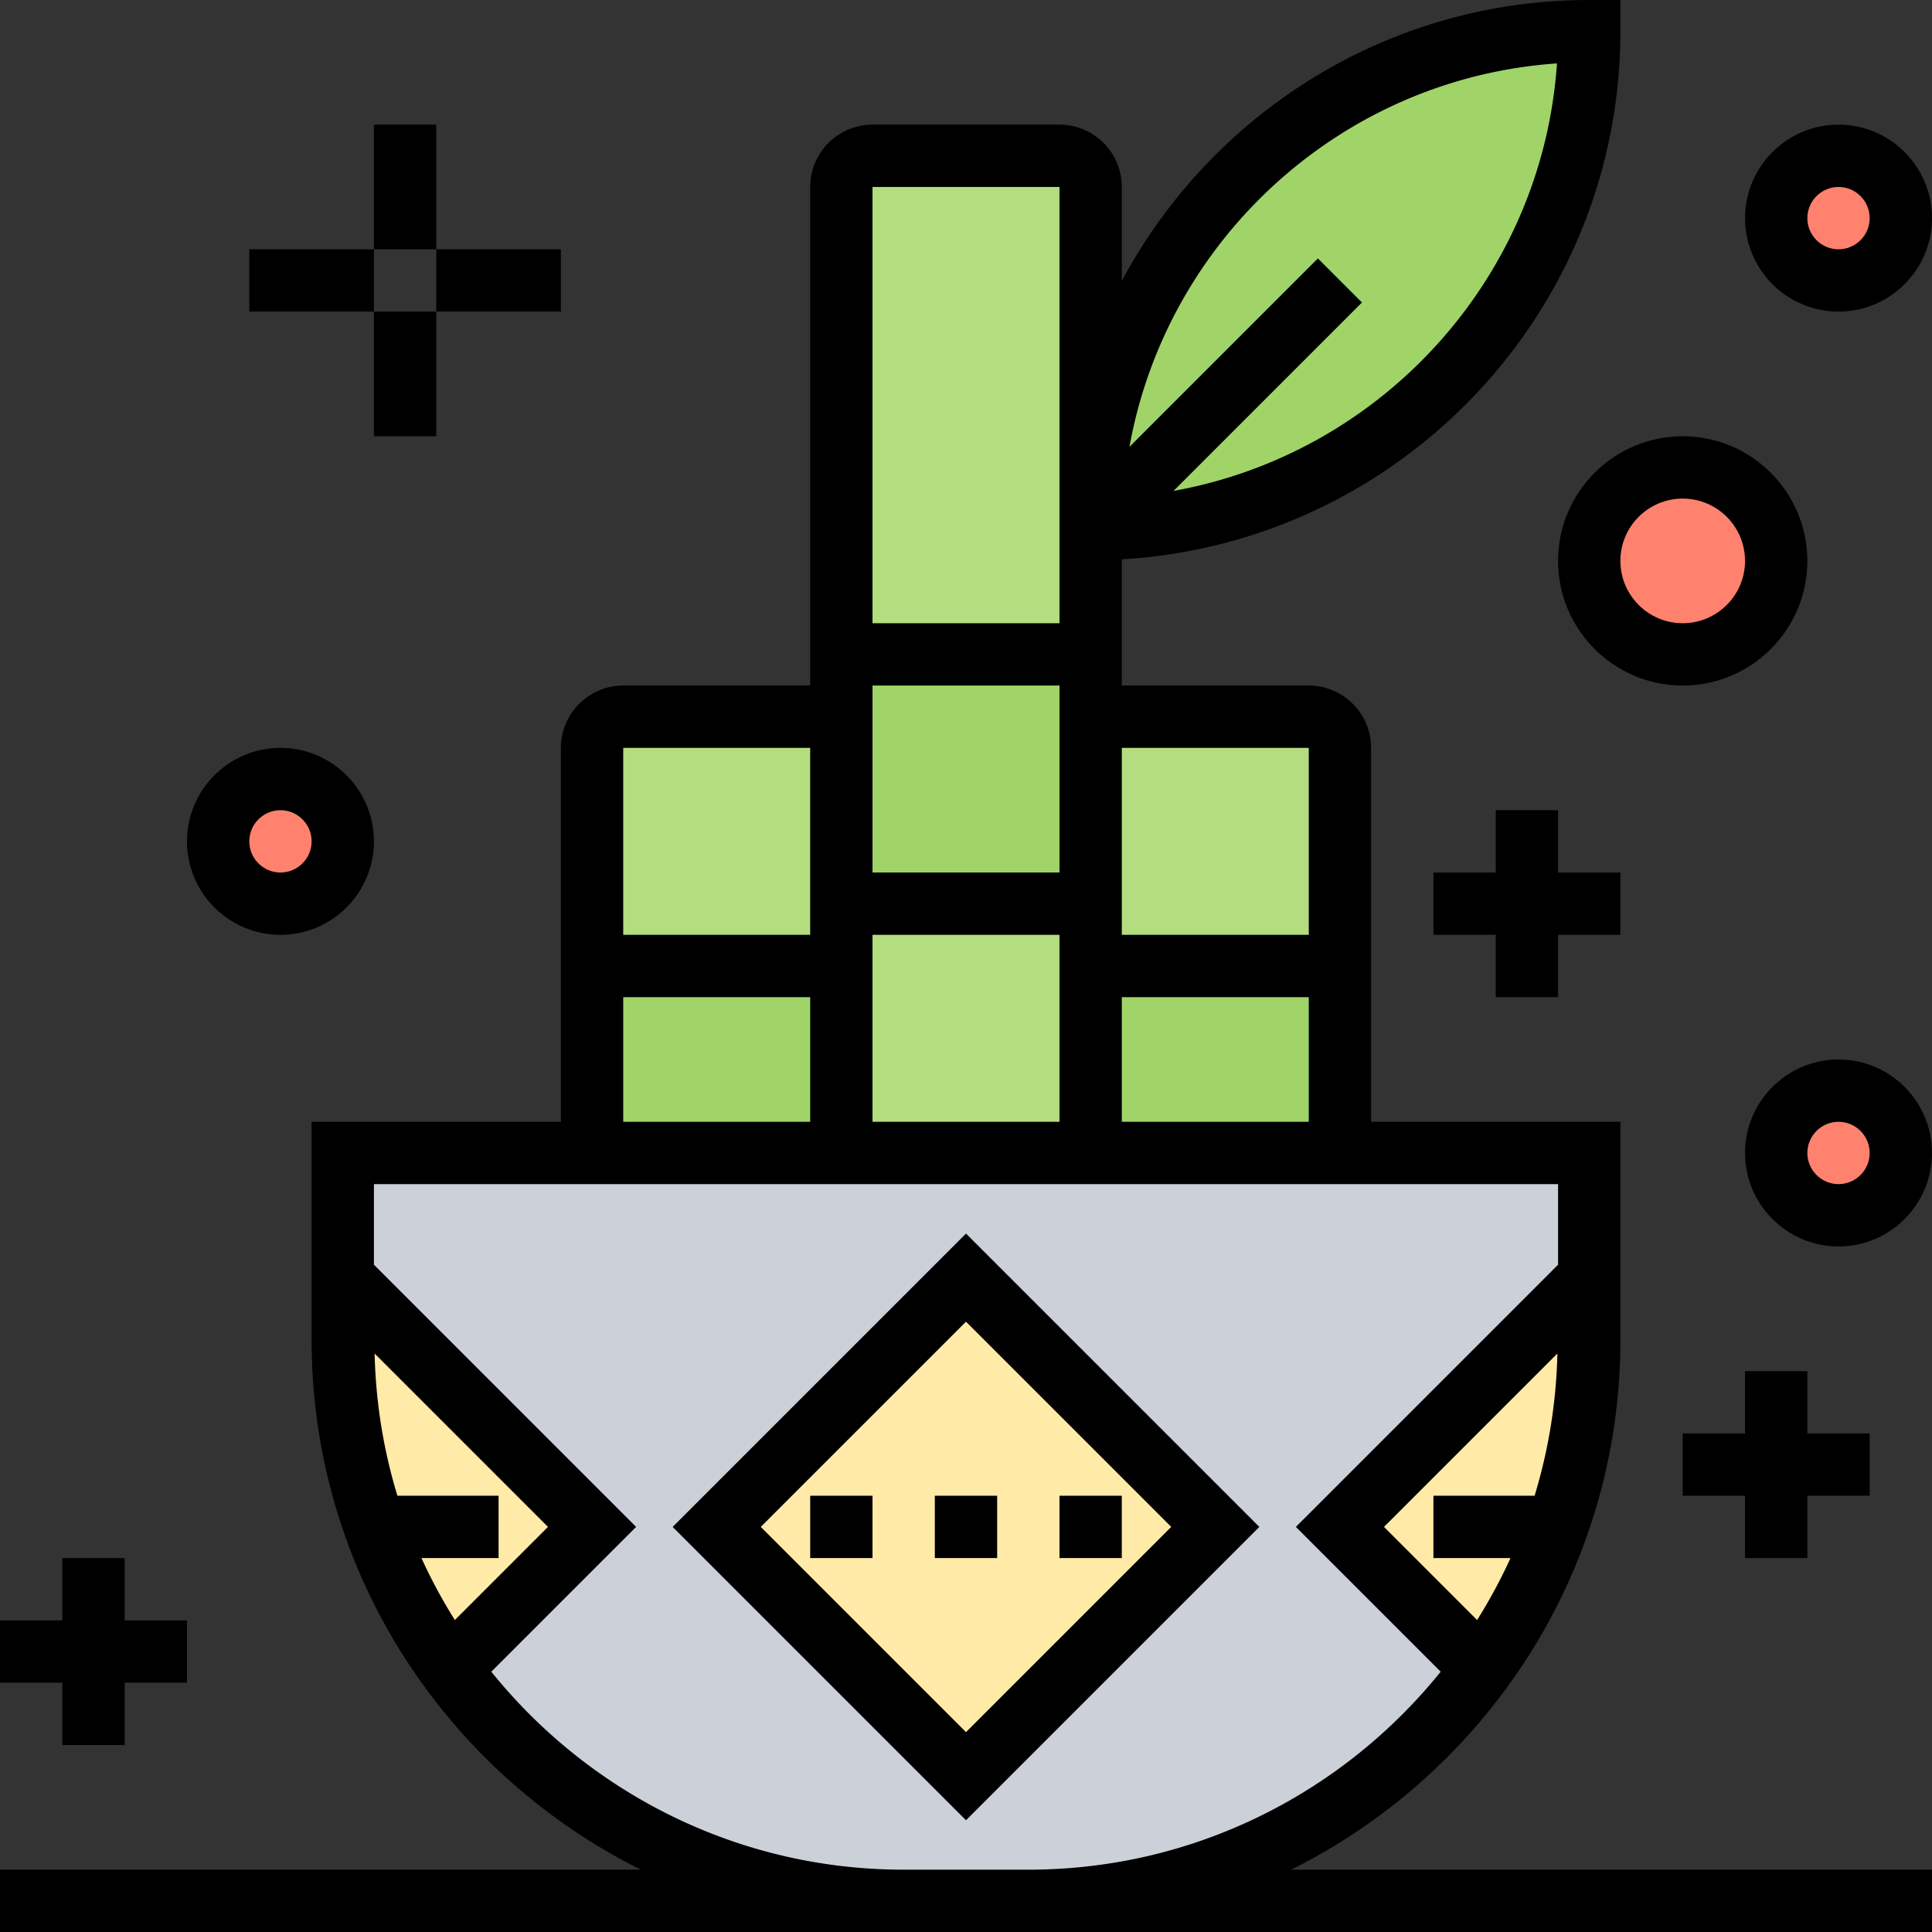 <svg xmlns="http://www.w3.org/2000/svg" id="_x33_0" width="512" height="512" viewBox="0 0 62 62"><rect x="0" y="0" width="62" height="62" fill="#333333" stroke="none"/><g><g><g><path fill="#ccd1d9" d="M51 37v4l-8 8 4.56 4.56A17.93 17.93 0 0 1 33 61h-4c-5.99 0-11.3-2.93-14.56-7.44L19 49l-8-8v-4h32z"/></g><g><path fill="#ffeaa7" d="m43 49 8-8v2c0 2.1-.36 4.12-1.02 6h-.01c-.58 1.64-1.39 3.18-2.41 4.56z"/></g><g><path fill="#ffeaa7" d="m22.992 48.998 7.999-7.999 7.999 7.999-7.999 7.999z"/></g><g><path fill="#ffeaa7" d="m11 41 8 8-4.56 4.56A17.465 17.465 0 0 1 12.03 49h-.01c-.66-1.88-1.02-3.9-1.02-6z"/></g><g><circle cx="54" cy="18" r="3" fill="#ff826e"/></g><g><circle cx="59" cy="7" r="2" fill="#ff826e"/></g><g><circle cx="59" cy="37" r="2" fill="#ff826e"/></g><g><circle cx="9" cy="27" r="2" fill="#ff826e"/></g><g><path fill="#b4dd7f" d="M43 24v7h-8v-7c0-.55.45-1 1-1h6c.55 0 1 .45 1 1z"/></g><g><path fill="#b4dd7f" d="M27 29v2h-8v-7c0-.55.45-1 1-1h6c.55 0 1 .45 1 1z"/></g><g><path fill="#a0d468" d="M35 31h8v6h-8z"/></g><g><path fill="#a0d468" d="M35 24v5h-8v-7c0-.55.45-1 1-1h6c.55 0 1 .45 1 1z"/></g><g><path fill="#a0d468" d="M19 31h8v6h-8z"/></g><g><path fill="#b4dd7f" d="M35 31v6h-8v-8h8z"/></g><g><path fill="#b4dd7f" d="M35 17v5c0-.55-.45-1-1-1h-6c-.55 0-1 .45-1 1V6c0-.55.45-1 1-1h6c.55 0 1 .45 1 1z"/></g><g><path fill="#a0d468" d="M35 17c0-8.84 7.16-16 16-16 0 4.42-1.79 8.42-4.68 11.32C43.42 15.21 39.42 17 35 17z"/></g></g><g><path d="M30 48h2v2h-2zM34 48h2v2h-2zM26 48h2v2h-2z"/><path d="M21.586 49 31 58.414 40.414 49 31 39.586zM31 55.586 24.414 49 31 42.414 37.586 49z"/><path d="M52 43v-7h-8V24c0-1.103-.897-2-2-2h-6v-4.051C44.908 17.427 52 10.036 52 1V0h-1c-6.489 0-12.136 3.658-15 9.017V6c0-1.103-.897-2-2-2h-6c-1.103 0-2 .897-2 2v16h-6c-1.103 0-2 .897-2 2v12h-8v7c0 7.445 4.315 13.886 10.566 17H0v2h62v-2H41.434C47.685 56.886 52 50.445 52 43zm-3.526 7a16.973 16.973 0 0 1-1.072 1.989L44.414 49l5.564-5.564A16.904 16.904 0 0 1 49.247 48H46v2zM36 36v-4h6v4zm-8-6h6v6h-6zm14-6v6h-6v-6zm7.965-21.965c-.472 6.897-5.631 12.519-12.305 13.719l6.047-6.047-1.414-1.414-6.047 6.047c1.2-6.674 6.822-11.832 13.719-12.305zM28 6h6v14h-6zm6 16v6h-6v-6zm-8 2v6h-6v-6zm-6 8h6v4h-6zm-7.247 16a16.982 16.982 0 0 1-.731-4.564L17.586 49l-2.989 2.989A17.041 17.041 0 0 1 13.525 50H16v-2zM29 60c-5.345 0-10.114-2.484-13.233-6.353L20.414 49 12 40.586V38h38v2.586L41.586 49l4.647 4.647C43.114 57.516 38.345 60 33 60z"/><path d="M2 56h2v-2h2v-2H4v-2H2v2H0v2h2zM56 44v2h-2v2h2v2h2v-2h2v-2h-2v-2zM50 32v-2h2v-2h-2v-2h-2v2h-2v2h2v2zM9 30c1.654 0 3-1.346 3-3s-1.346-3-3-3-3 1.346-3 3 1.346 3 3 3zm0-4c.551 0 1 .449 1 1s-.449 1-1 1-1-.449-1-1 .449-1 1-1zM59 34c-1.654 0-3 1.346-3 3s1.346 3 3 3 3-1.346 3-3-1.346-3-3-3zm0 4c-.551 0-1-.449-1-1s.449-1 1-1 1 .449 1 1-.449 1-1 1zM50 18c0 2.206 1.794 4 4 4s4-1.794 4-4-1.794-4-4-4-4 1.794-4 4zm4-2c1.103 0 2 .897 2 2s-.897 2-2 2-2-.897-2-2 .897-2 2-2zM59 10c1.654 0 3-1.346 3-3s-1.346-3-3-3-3 1.346-3 3 1.346 3 3 3zm0-4c.551 0 1 .449 1 1s-.449 1-1 1-1-.449-1-1 .449-1 1-1zM12 4h2v4h-2zM14 8h4v2h-4zM8 8h4v2H8zM12 10h2v4h-2z"/></g></g></svg>